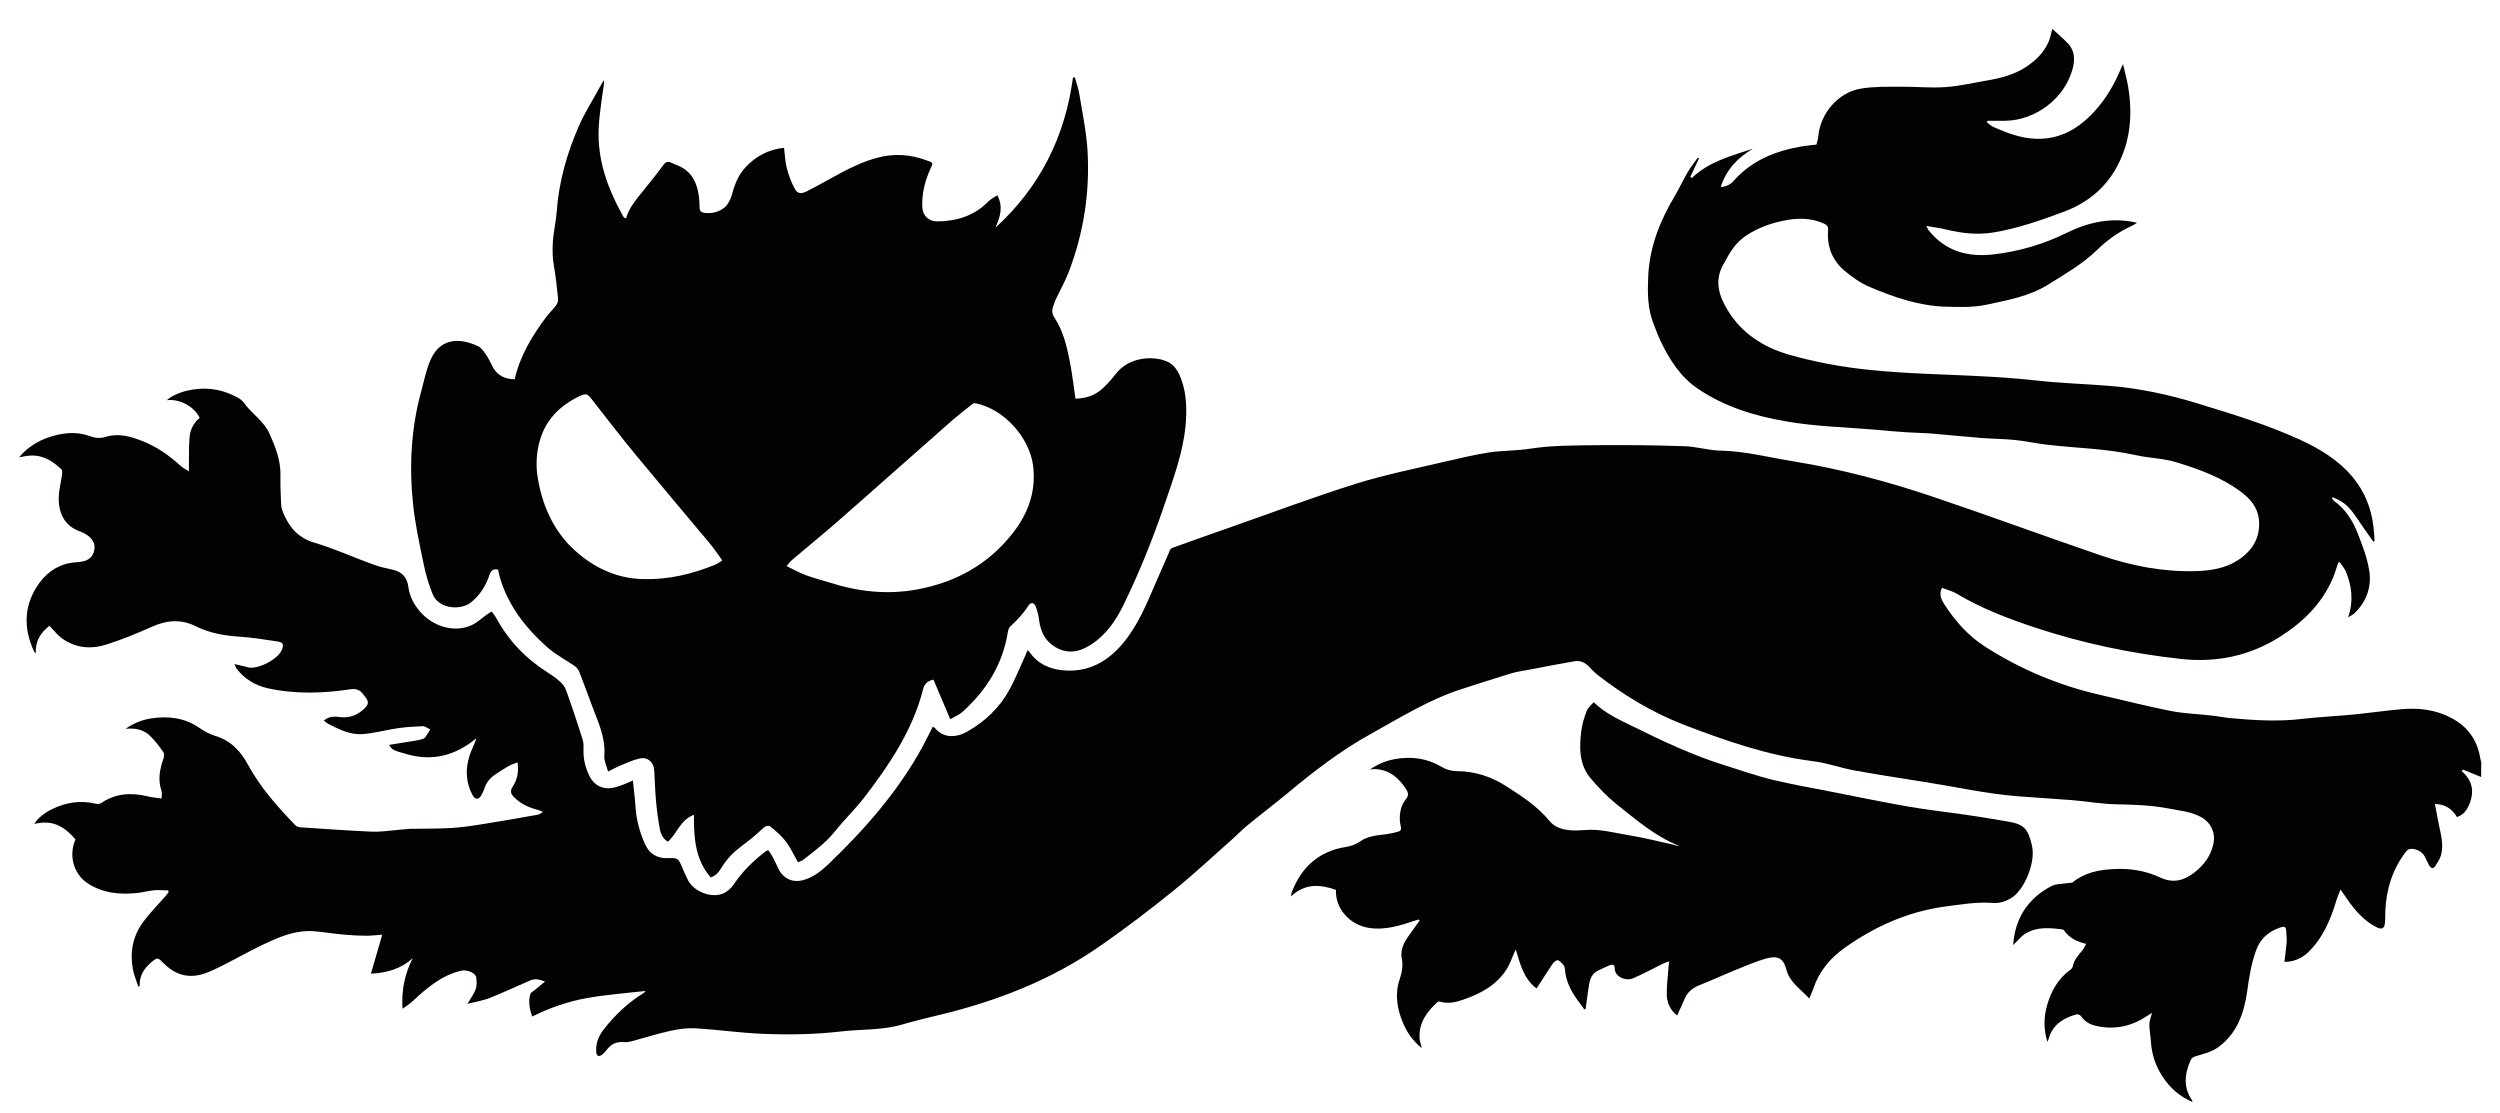 <?xml version="1.0" encoding="UTF-8"?> <svg xmlns="http://www.w3.org/2000/svg" xmlns:xlink="http://www.w3.org/1999/xlink" version="1.1" id="Слой_1" x="0px" y="0px" viewBox="0 180 1417.3 630.8" xml:space="preserve"> <style type="text/css"> .st0{fill:#010202;} </style> <g id="PPmK3U.tif"> <g> <path class="st0" d="M1406.6,620.5c-3.4-1.4-6.9-2.8-10.3-4.2c-0.3,0.3-0.5,0.5-0.8,0.8c6.1,5.2,7.4,11.4,4.5,18.6 c-1.7,4.1-3.6,6.3-7.1,7.5c-2.7-4.6-6.7-7.3-12.5-7.4c0.8,4.2,1.5,8.1,2.3,12c1.2,5.6,2.7,11.2,1.2,16.9c-0.6,2.3-2.1,4.4-3.4,6.4 c-1.1,1.7-2.4,1.1-3.3-0.4c-0.9-1.6-1.7-3.3-2.5-5c-1.5-3.1-5.8-5.1-9-4.3c-0.6,0.2-1.2,0.8-1.6,1.3c-7.6,9.8-11.2,21.1-11.8,33.3 c-0.1,2.6,0,5.2-0.3,7.7c-0.3,2.8-2,3.3-4.4,2.1c-8.6-4.2-14-11.6-19.1-19.2c-0.4-0.6-0.8-1.1-1.6-2.3c-0.9,2.4-1.8,4.3-2.4,6.3 c-3.3,11-7.7,21.4-16.2,29.5c-3.6,3.4-8.5,5.3-13.2,5.2c0.4-3.8,1-7.7,1.3-11.5c0.1-2-0.3-4.1-0.3-6.1c-0.1-2.6-1.4-2.6-3.3-1.9 c-6.7,2.2-11.6,6.5-13.9,13.3c-2.7,7.6-3.9,15.4-5,23.4c-1.8,12.3-6,24-16.8,31.5c-3.5,2.5-8.1,3.5-12.3,4.8 c-1.5,0.5-2.3,1-2.9,2.3c-3.4,7.7-4.3,15.4,0.9,22.8c0.1,0.1,0,0.3,0.1,0.8c-7.3-3.1-12.8-8-17-14.5c-3.9-6-6.1-12.6-6.5-19.8 c-0.2-3.2-0.9-6.5-0.9-9.7c0-2,0.9-3.9,1.5-6.5c-1,0.7-1.6,1-2.1,1.3c-9.2,6.4-19.3,8.7-30.4,5.9c-3.3-0.8-5.9-2.7-7.9-5.5 c-0.4-0.6-1.9-1-2.6-0.8c-7.5,2.2-13.6,6-15.7,14.3c-0.1,0.3-0.3,0.6-0.6,1.2c-2.2-7.2-2.1-14-0.1-20.9 c2.3-7.9,6.2-14.9,13.1-19.9c0.5-0.4,1.2-1,1.3-1.6c0.7-3.9,3.2-6.6,5.6-9.5c0.8-1,1.3-2.2,2.1-3.6c-5.4-1.2-9.7-3.5-12.7-7.8 c-0.2-0.2-0.6-0.4-0.9-0.4c-7.2-0.9-14.5-1.6-21,2.5c-2.6,1.7-4.6,4.3-6.8,6.4c1-14.9,8.1-26.3,21.6-33.4c2.8-1.5,6.5-1.2,9.8-1.8 c0.8-0.1,1.9,0,2.5-0.5c6.8-5.5,14.8-7,23.2-7.4c9.1-0.5,18,0.9,26.3,4.8c7.3,3.4,13.4,1.8,19.4-2.9c5.4-4.2,9.2-9.3,10.7-16.1 c1.4-6.4-1.4-12.3-7.2-15.4c-5.6-3-11.9-3.5-18-4.7c-9.7-1.9-19.4-2.2-29.2-2.4c-8.7-0.1-17.3-1.7-26-2.4 c-10.3-0.8-20.6-1.4-30.9-2.2c-17.3-1.4-34.2-5.2-51.3-7.9c-13.6-2.2-27.2-4.2-40.8-6.7c-7.8-1.4-15.3-4.2-23.1-5.2 c-25.9-3.2-50.3-11.7-74.4-21c-17.7-6.9-33.7-16.7-48.6-28.3c-1.6-1.3-3-2.8-4.4-4.3c-2.3-2.4-5.1-3.7-8.4-3.1 c-8,1.4-16.1,2.9-24.1,4.5c-3.8,0.7-7.8,1.2-11.5,2.3c-9.6,2.9-19.1,6-28.7,9.1c-18.1,5.9-34.2,15.9-50.7,25.1 c-17.5,9.6-33.1,21.7-48.3,34.4c-7.3,6-14.8,11.7-22.1,17.7c-2.9,2.4-5.5,5.1-8.3,7.6c-11,9.7-21.7,19.8-33.1,29 c-13.3,10.8-27,21.2-41,31c-28,19.7-59.4,32-92.6,39.9c-7,1.7-14,3.4-20.9,5.4c-11.4,3.3-23.1,2.5-34.7,3.9 c-14.7,1.7-29.5,1.9-44.2,1.3c-12.5-0.5-25-2.3-37.5-3.1c-4.7-0.3-9.6,0.3-14.2,1.3c-7.5,1.6-14.9,4-22.4,6 c-1.5,0.4-3.2,0.6-4.7,0.5c-3.9-0.3-6.9,1-9.3,4.1c-0.8,1.1-1.7,2.1-2.7,2.9c-2,1.6-3.3,1-3.5-1.5c-0.3-4.7,1.3-8.9,4.2-12.6 c6.4-8.2,13.8-15.3,22.7-20.7c0.3-0.2,0.5-0.5,1.1-1.2c-11.4,1.3-22.3,2.1-33.1,4c-10.7,1.9-21.1,5.5-31.2,10.5 c-1.5-4.3-2.3-8.5-1-12.8c0.2-0.8,1.5-1.4,2.3-2.1c1.8-1.5,3.7-3,6-4.9c-3.1-1.3-5.7-1.8-8.3-0.7c-7.7,3.3-15.3,6.9-23.1,10 c-3.9,1.5-8.2,2.2-12.6,3.3c1.9-3.2,3.7-5.6,4.7-8.3c0.7-2,0.6-4.4,0.3-6.6c-0.3-2.7-5.4-4.6-8.4-3.9c-11.4,2.6-19.8,10-28,17.6 c-1.5,1.4-3.3,2.5-5.4,4c-0.7-10.5,1.3-19.8,5.8-28.7c-6.9,6.3-15.1,8.4-23.7,8.8c2.1-7.2,4.1-14.3,6.4-22.1 c-3.4,0.2-6,0.6-8.6,0.6c-4.3,0-8.5-0.2-12.8-0.6c-5.6-0.5-11.1-1.4-16.7-1.9c-9.2-0.9-17.7,2.1-25.7,5.8 c-9.3,4.1-18.1,9.3-27.2,13.8c-3.2,1.6-6.5,3.3-10,4.4c-8.8,2.9-16.4,0.7-22.9-5.9c-3.4-3.4-3.5-3.5-7.2-0.4 c-4.1,3.5-6.7,7.8-6.4,13.4c-0.3,0.1-0.5,0.1-0.8,0.2c-1-3.2-2.4-6.3-3-9.6c-1.9-9.9-0.1-19.2,6-27.3c3.8-5.1,8.3-9.6,12.5-14.4 c0.6-0.7,1.2-1.5,1.7-2.2c-0.1-0.3-0.2-0.7-0.2-1c-2.6,0-5.3-0.3-7.9-0.1c-3.4,0.3-6.7,1.3-10,1.6c-9.9,1-19.5,0-27.9-5.6 c-8.1-5.4-10.7-16-6.8-24.8c-7.3-8.5-13.9-11-23.3-8.8c1.4-2.7,5.4-6.2,10.1-8.4c7.9-3.9,16.2-5.1,24.9-3c0.8,0.2,2,0.1,2.7-0.3 c8.2-5.7,17.2-6.2,26.6-3.9c2.5,0.6,5,0.8,7.8,1.2c0-1.8,0.4-3.3-0.1-4.5c-2.1-6.3-0.9-12.2,1.2-18.2c0.4-1.1,0.5-2.7-0.1-3.6 c-2.2-3.2-4.6-6.3-7.3-9c-3.7-3.7-8.5-4.8-14.1-4.2c4.6-3.2,9.3-5.1,14.5-5.9c9.6-1.5,18.9-0.4,27.1,5.2c2.9,2,5.9,3.7,9.2,4.7 c8.8,2.6,14.4,8.6,18.5,16.2c7.1,13,16.8,24,27,34.5c0.6,0.6,1.5,1,2.3,1.1c13.7,0.9,27.3,1.9,41,2.5c4.6,0.2,9.2-0.5,13.8-0.9 c2.7-0.2,5.3-0.6,8-0.7c7.8-0.2,15.7,0,23.5-0.5c6.1-0.4,12.2-1.3,18.3-2.3c10.2-1.6,20.3-3.4,30.4-5.2c1-0.2,1.9-0.7,3-1.7 c-0.9-0.3-1.8-0.7-2.7-1c-5.2-1.3-9.9-3.4-13.7-7.3c-1.8-1.8-2.4-3.4-0.7-6c2.5-3.8,3.5-8.3,2.7-13.7c-1.9,0.8-3.5,1.2-4.9,2 c-2.6,1.5-5.1,3.1-7.6,4.8c-2.9,1.9-5.1,4.4-6.2,7.8c-0.5,1.3-1,2.7-1.7,3.9c-1.7,2.9-3.7,2.8-5.2-0.1c-3.8-7.2-4-14.6-1.6-22.2 c0.8-2.5,2-4.9,3-7.4c0.3-0.8,0.7-1.5,0.8-2.4c-11.4,9.4-24.1,13.1-38.5,9.2c-9.1-2.5-9.1-2.6-10.9-5.5c4.1-0.7,8-1.3,11.8-1.9 c2-0.3,4-0.6,6-1.1c0.9-0.2,2-0.5,2.6-1.2c1.1-1.4,1.9-3,2.9-4.5c-1.4-0.7-2.8-1.9-4.2-1.9c-4.8,0.2-9.7,0.5-14.5,1.2 c-6.6,1-13,2.8-19.6,3.3c-6.6,0.5-12.6-2.3-18.5-5.3c-1.3-0.6-2.5-1.4-3.5-2.4c3.6-2.9,6.7-2.2,9.7-1.9c5.3,0.5,9.8-1.4,13.5-5.1 c2.2-2.2,2.3-3.7,0.4-6.2c-1-1.4-2.1-2.9-3.5-3.8c-1.2-0.7-3-1-4.4-0.8c-15.9,2.4-31.7,3-47.5-0.5c-7.3-1.6-13.1-5.3-17.7-11.1 c-0.4-0.6-0.6-1.3-1.2-2.6c2.8,0.7,5,1,7.1,1.7c5.6,1.9,17.2-4.2,19.6-9.4c1.4-3.2,1.2-4.6-2.2-5.1c-7-1.1-14.1-2.2-21.1-2.7 c-8.7-0.6-17.2-1.9-25-5.8c-8.4-4.3-16.6-3.7-25.1,0.1c-8.3,3.7-16.8,7.2-25.5,10c-8.9,2.9-17.8,2.3-25.7-3.5 c-2.6-1.9-4.6-4.6-7-7c-4.8,3.8-8.1,8.5-7.7,15.6c-0.5-0.5-0.8-0.7-1-1.1c-6.4-13.7-5.7-27.2,3.4-39.3 c4.8-6.4,11.9-10.8,20.5-11.2c1.2-0.1,2.5-0.3,3.7-0.5c3.4-0.7,5.7-2.6,6.5-6.2c0.8-3.6-0.7-6.2-3.4-8.3c-1.3-1-2.9-1.8-4.4-2.4 c-8.7-3.1-12.2-9.8-12.3-18.4c-0.1-4.7,1.3-9.4,1.9-14.2c0.1-0.9,0.2-2.1-0.3-2.6c-4.9-4.8-10.5-8.3-17.7-7.9 c-2.1,0.1-4.2,0.6-6.4,1c4.5-5.4,10.2-9.1,16.9-11.4c7.6-2.5,15.4-3.5,23-0.7c3.4,1.2,6.1,1.5,9.6,0.4c6.9-2.1,13.7-0.2,20.3,2.4 c8.2,3.2,15.3,8.2,21.8,14.1c1.2,1.1,2.7,1.9,4.7,3.1c0-1.9,0-3.2,0-4.5c0.1-5-0.1-10.1,0.4-15.1c0.4-4.2,2.4-8,5.7-10.7 c-3.1-6.5-11.4-10.9-18.6-10c1.8-1.9,6.5-4.2,11.4-5.4c9.4-2.2,18.6-1.3,27.2,3.1c1.9,0.9,3.9,2.1,5.1,3.8 c4.4,6.2,11.3,10.3,14.5,17.5c3.4,7.6,6.4,15.2,6.2,23.7c-0.1,5.5,0.1,11,0.4,16.6c0.1,1.7,0.7,3.5,1.4,5.1 c3.4,8,8.5,13.7,17.5,16.4c11.2,3.3,21.9,8.2,32.9,12.2c3.7,1.4,7.7,2.3,11.5,3.1c5.3,1.2,8.1,4.4,8.8,9.7c0.7,5.4,3.1,9.9,6.6,14 c7.3,8.5,19.2,12.1,28.9,7.9c3.1-1.3,5.7-3.8,8.5-5.8c1-0.7,2-1.4,3.2-2.1c0.9,1.2,1.7,2.1,2.3,3.1c7,13,16.7,23.3,29.1,31.2 c2.5,1.6,4.9,3.2,7.1,5.2c1.5,1.3,3,3,3.6,4.8c3.4,9.3,6.5,18.7,9.5,28.2c0.7,2.2,0.5,4.7,0.5,7.1c0,5,1.4,9.7,3.6,14.1 c2.6,5,7.6,7.4,13.2,6.2c2-0.4,3.9-1.1,5.8-1.8c1.8-0.7,3.6-1.5,5.4-2.3c0.5,5.2,1.2,10.2,1.5,15.1c0.5,7.4,2.4,14.4,5.4,21 c2.4,5.3,6.6,8.1,12.7,7.9c6.1-0.2,6.1,0,8.6,5.8c1,2.4,2,4.8,3.2,7c3.5,6.3,13.3,10.1,19.9,7.2c2.3-1,4.5-3,5.9-5.1 c4.9-7.4,11.2-13.5,18.3-18.9c0.3-0.2,0.6-0.3,1.3-0.5c0.8,1.3,1.8,2.6,2.5,3.9c1.2,2.3,2.3,4.8,3.5,7.2c2.8,5.3,8.2,7.5,14,5.8 c5.6-1.6,10.1-5.2,14.2-9.1c20.8-20,39.7-41.5,53.5-67c1.9-3.5,3.6-7.1,5.5-10.8c0.5,0.3,1,0.5,1.3,0.8c4.6,5.7,11.9,5.6,18.2,2 c10-5.7,18.3-13.4,23.8-23.5c3.5-6.3,6.2-13.1,9.2-19.7c0.4-0.9,0.7-1.8,1.2-2.9c0.5,0.4,0.9,0.5,1.1,0.9 c4.8,6.9,11.7,9.9,19.8,10.5c13.7,1,24.3-4.9,32.9-15c8.7-10.2,13.6-22.4,18.8-34.4c2.8-6.3,5.5-12.7,8.3-19 c0.2-0.5,0.8-0.9,1.3-1.1c10.7-3.8,21.4-7.7,32.1-11.4c24-8.4,47.9-17.4,72.1-25c16.7-5.2,33.9-8.6,50.9-12.6 c8.1-1.9,16.3-3.8,24.5-5.1c7.6-1.1,15.5-0.9,23.1-2.1c12.8-2,25.7-1.8,38.6-2c16.4-0.1,32.7,0,49.1,0.6 c6.8,0.2,13.6,2.4,20.4,2.5c14.1,0.3,27.6,3.9,41.4,6.1c27.1,4.4,53.7,11.5,79.7,20.3c31.7,10.7,63.1,22.3,94.7,33.1 c17.2,5.8,34.9,9.3,53.2,8.8c8.6-0.2,17.1-1.5,24.4-6.3c8.2-5.4,12.8-13,11.7-23.2c-0.8-6.9-5.1-11.8-10.5-15.7 c-10.8-8-23.2-12.5-35.9-16.4c-7.7-2.4-15.8-2.4-23.6-4.2c-16.6-3.7-33.6-3.9-50.3-5.9c-6.2-0.7-12.3-2.1-18.5-2.7 c-6.3-0.6-12.6-0.6-18.9-1.1c-9.7-0.8-19.5-1.8-29.2-2.6c-4.2-0.3-8.5-0.3-12.7-0.6c-6.1-0.4-12.2-0.9-18.3-1.5 c-16.7-1.4-33.7-1.8-50.2-4.7c-17.5-3-34.7-8.2-49.8-18.4c-10.1-6.8-16.3-16.7-21.4-27.4c-1.5-3.1-2.6-6.4-3.9-9.6 c-3.4-8.6-3.4-17.6-3-26.6c0.7-16.8,6.7-31.8,15.2-46c2.5-4.3,4.6-8.8,7.1-13.1c1.7-2.9,3.8-5.6,5.8-8.4c0.2,0.1,0.5,0.3,0.7,0.4 c-1.6,3.5-3.3,6.9-4.9,10.4c0.3,0.3,0.5,0.5,0.8,0.8c9.7-9.4,22.4-12.6,34.7-16.7c-8.6,5.1-15.1,11.7-18.3,21.8 c3.4-0.3,5.7-1.6,7.4-3.6c10.3-11.6,23.8-17,38.7-19.5c2.6-0.4,5.3-0.7,8.2-1c0.3-1.5,0.9-3,1-4.5c1.1-13.2,11.4-25.3,24.5-27.3 c7.5-1.2,15.2-1,22.9-1c8.2-0.1,16.4,0.8,24.6,0.2c7.7-0.5,15.3-2.3,22.9-3.6c8.4-1.4,16.5-3.4,23.6-8.3c5-3.4,9.2-7.6,11.8-13.1 c1.2-2.4,1.6-5.2,2.4-8c3,2.8,6.2,5.4,9,8.4c3.8,4.1,3.9,9.2,2.5,14.3c-4.5,16.7-20.9,29.2-38.3,29.4c-3.3,0-6.7,0-10,0 c-0.1,0.3-0.1,0.7-0.2,1c1.2,0.9,2.3,1.9,3.6,2.5c7.7,3.4,15.5,6.4,24,6.7c14.1,0.5,24.9-6.1,33.9-16.2c6.3-7,10.9-15.1,14.5-23.8 c0.2-0.6,0.5-1.1,1.1-2.3c1.1,4.7,2.2,8.7,2.9,12.8c2,12.1,1.8,24.2-2.2,35.8c-5.8,17-17.3,28.7-34.1,35 c-13.1,4.9-26.2,9.5-40,11.8c-9.1,1.5-17.9,0.5-26.7-1.6c-3.5-0.9-7.1-1.3-11.4-2.1c0.6,1.2,0.8,2,1.3,2.5 c9.6,12,22.4,15.4,37.2,13.6c14.3-1.7,27.9-5.7,40.9-12.1c12.6-6.2,25.8-9.1,40-5.8c-0.9,0.6-1.8,1.3-2.8,1.7 c-7.5,3.4-14.1,8.1-20,13.9c-8.2,7.9-18,13.5-27.6,19.5c-10.6,6.6-22.6,8.7-34.5,11.3c-7.9,1.7-15.6,1.4-23.6,1.2 c-15.2-0.5-29.1-5.3-42.8-11.1c-5.2-2.2-10.2-5.6-14.5-9.3c-7-5.9-10.1-13.8-9.3-23.1c0.1-1.8-0.5-2.7-2.1-3.5 c-7.5-3.5-15.2-3.4-23-1.8c-7.6,1.5-14.9,4.2-21.4,8.5c-2.6,1.8-5,4-6.9,6.5c-2.4,3.2-4.3,6.7-6.2,10.2c-4.9,9-2.3,17.5,2.6,25.5 c7.9,13.1,20.1,21,34.5,25.2c14.9,4.3,30.2,7.1,45.7,8.7c21,2.2,42.1,2.5,63.1,3.6c10.8,0.5,21.6,1.3,32.4,2.5 c13.6,1.5,27.3,1.9,41,3c17.1,1.4,33.7,5,50,10c19.5,6,39,11.9,57.6,20.4c11.3,5.2,21.9,11.5,30,21.2c6.9,8.3,10.7,17.9,11.9,28.5 c0.3,2.6,0.4,5.2,0.6,7.9c-0.2,0.1-0.5,0.2-0.7,0.3c-2.4-3.4-4.8-6.7-7.1-10.1c-3.2-4.6-6-9.5-10.9-12.6c-1.6-1-3.3-1.7-5-2.5 c-0.1,0.2-0.3,0.4-0.4,0.7c0.3,0.4,0.6,1,1,1.3c6.4,4.6,10.6,11,13.4,18.2c2.7,6.8,5.4,13.8,6.6,21c1.6,9.3-1.3,17.8-8.2,24.5 c-0.9,0.9-2.1,1.4-3.7,2.4c3.2-9.3,2.1-17.8-1.3-26c-0.8-1.9-2.3-3.5-3.5-5.3c-0.3,0.1-0.5,0.2-0.8,0.3c-1,3-1.9,6-3.1,8.9 c-6.2,14.4-16.8,24.8-29.9,33.1c-17.2,10.9-36,14.8-56.2,12.6c-28.2-3.1-55.8-8.9-82.7-17.8c-15.3-5.1-30.4-10.8-44.4-19.2 c-2.5-1.5-5.5-2.2-8.4-3.3c-1.8,3.8-0.3,6.6,1.3,9.2c6.2,9.6,13.6,18,23.3,24.2c19.9,12.7,41.4,21.8,64.4,27.1 c13.6,3.1,27.1,6.6,40.8,9.3c7.6,1.5,15.5,1.7,23.3,2.6c3.7,0.4,7.4,1.2,11.1,1.5c13.3,1.2,26.6,2,39.9,0.4 c9.7-1.1,19.5-1.6,29.3-2.5c9-0.9,18-2.2,27-3c9.9-0.9,19.5,0.2,28.5,5c9.2,4.9,14.6,12.4,16.3,22.7c0.1,0.8,0.4,1.7,0.6,2.5 C1406.6,615.5,1406.6,618,1406.6,620.5z"></path> <path class="st0" d="M291.8,395c3-13.3,9.8-24.5,17.8-35.2c1.7-2.3,3.8-4.2,5.5-6.5c0.8-1,1.4-2.5,1.3-3.7 c-0.6-6.4-1.3-12.7-2.4-19c-1.3-7.7-0.7-15.2,0.6-22.8c0.4-2.5,0.8-5.1,1-7.7c1.2-17,5.8-33.2,12.6-48.7c2.8-6.5,6.6-12.5,10-18.7 c1.2-2.3,2.6-4.6,4.1-7.2c0.1,0.7,0.3,1.1,0.2,1.4c-0.5,3.7-1.1,7.3-1.6,11c-0.6,4.9-1.3,9.9-1.5,14.8c-0.8,18,5.1,34.2,13.7,49.6 c0.2,0.4,0.5,0.8,0.8,1.1c0.2,0.2,0.5,0.2,1,0.4c1.7-6,5.6-10.5,9.4-15.2c4-5,8-9.9,11.8-15.1c2.4-3.3,4.5-1,6.8-0.2 c7.3,2.5,11.3,7.7,12.8,15.1c0.6,2.9,0.9,6,0.9,9c0,2.3,0.7,3,3,3.3c4.2,0.5,8.1-0.6,11.2-3.1c1.9-1.6,3.3-4.4,4-6.9 c1.6-5.8,3.6-11.3,7.8-15.8c5.9-6.4,13.1-10.2,21.9-11.1c0.5,3.9,0.6,7.7,1.5,11.3c1,4,2.5,8,4.4,11.6c1.8,3.4,3.8,3.3,7.1,1.7 c13.2-6.6,25.5-15.2,40-19c9.4-2.5,18.4-1.9,27.5,1.4c4.2,1.5,4.2,1.3,2.3,5.3c-3.1,6.9-4.8,14.1-4.4,21.7 c0.3,4.5,3.7,7.7,8.2,7.7c11.2,0,21.2-3.1,29.2-11.3c1.4-1.4,3.3-2.3,5.1-3.5c3.5,6.6,1.6,12.4-1.1,18.4 c25.4-23.1,39.5-51.7,44-85.2c0.4,0,0.7,0,1.1,0c0.8,3.2,2,6.3,2.5,9.5c1.7,10.4,3.9,20.9,4.6,31.4c1.5,23.9-2.1,47.2-10.7,69.6 c-2,5.2-4.8,10.1-7.2,15.2c-0.6,1.2-0.9,2.5-1.4,3.7c-1,2.5-0.9,4.6,0.8,7.1c4.7,7.2,6.7,15.6,8.4,24c1.4,7,2.2,14.2,3.3,21.6 c5.6-0.1,11-1.7,15.3-5.7c2.8-2.6,5.4-5.5,7.7-8.5c7.2-9.2,20.2-10.2,28.1-7.2c4.8,1.8,7.1,5.7,8.8,10.2 c3.2,8.6,3.3,17.6,2.5,26.6c-1.5,15.7-7.1,30.4-12.1,45.2c-6.6,19.3-14.2,38.2-23.2,56.6c-4.3,8.8-9.8,16.7-18.2,22.2 c-6.8,4.4-13.8,5.7-21,1c-5.3-3.4-7.7-8.6-8.5-14.7c-0.3-2.5-0.9-5.1-1.8-7.5c-1-2.8-2.8-3.1-4.4-0.7c-2.8,4.4-6.3,8.1-10.1,11.6 c-0.9,0.8-1.3,2.3-1.5,3.6c-3,18.2-12.2,32.8-25.7,44.9c-1.9,1.7-4.5,2.7-6.9,4.1c-3.3-7.8-6.4-15.1-9.5-22.4 c-3.7,0.7-5.3,2.9-5.9,5.5c-6,23.5-19.3,43-33.8,61.9c-3.6,4.6-7.7,8.8-11.6,13.2c-3.2,3.6-6,7.5-9.5,10.8 c-4.1,3.9-8.7,7.3-13.1,10.8c-0.8,0.6-1.9,0.9-2.9,1.3c-2.3-3.9-4.1-8-6.7-11.5c-2.3-3.1-5.4-5.8-8.4-8.3c-1.6-1.4-3.2-0.9-5,0.8 c-3.8,3.6-7.9,6.9-12.1,10c-4.4,3.3-8.1,7.1-11,11.8c-1.5,2.5-3.2,4.9-6.3,5.8c-8.8-10.1-9.6-22.5-9.5-35.5 c-7.9,3-9.6,10.8-14.8,15.3c-2.7-1.7-4-4.3-4.5-7c-1-5.3-1.7-10.7-2.2-16.1c-0.5-5.7-0.7-11.5-1-17.3c-0.2-4.7-3.7-7.8-8.2-6.8 c-3.8,0.8-7.4,2.5-11,4c-2.2,0.9-4.3,2.1-7,3.4c-0.8-3.3-2.4-6.3-2.1-9.2c0.8-10.4-3.8-19.4-7.2-28.7c-2.3-6.2-4.5-12.3-6.9-18.4 c-0.5-1.2-1.4-2.5-2.4-3.3c-5.3-3.7-11.2-6.7-16-11c-12.1-10.8-22-23.4-26.7-39.4c-0.4-1.4-0.7-2.9-1-4.5 c-2.5-0.5-3.9,0.2-4.8,2.8c-2.1,6.2-5.4,11.7-10.7,15.9c-5.5,4.4-18,3.9-21.6-4.7c-2.3-5.6-4-11.6-5.2-17.5 c-2.3-11-4.7-22.1-5.9-33.3c-2.3-21.6-1.2-43.2,4.6-64.3c1.5-5.5,2.6-11.1,4.7-16.4c5.3-13.8,16.6-14.3,27.6-9.1 c1.9,0.9,3.3,3.1,4.6,5c1.6,2.4,2.8,5.2,4.2,7.7C282.4,392.9,286.4,395,291.8,395z M445.9,500.9c4,1.9,7.4,3.9,11,5.2 c4.3,1.6,8.8,2.7,13.2,4.1c16.2,5.2,32.7,7.1,49.7,4c21.8-4,40.1-14,54-31.5c8.9-11.2,13.7-23.8,11.9-38.6 c-2.1-16.1-16.3-32-32.3-35.4c-0.6-0.1-1.5-0.2-1.9,0.2c-3.8,3-7.6,5.9-11.2,9c-12.2,10.7-24.4,21.5-36.6,32.3 c-10.9,9.6-21.6,19.2-32.6,28.7c-7.2,6.2-14.6,12.2-21.8,18.3C448.1,498.2,447.3,499.3,445.9,500.9z M409.5,497.7 c-2.7-3.7-4.9-7-7.5-10.1c-13.8-16.5-27.7-32.9-41.4-49.5c-8.3-10.1-16.3-20.4-24.3-30.7c-3.3-4.3-3.6-4.8-8.4-2.5 c-10.7,5.3-18.6,13.2-21.9,25c-1.9,6.8-2.3,13.8-1.2,20.6c2.8,17.3,9.9,32.6,23.8,43.9c10.4,8.5,22.3,13.6,36,13.9 c14.2,0.4,27.6-2.8,40.7-8.1C406.8,499.7,408.1,498.6,409.5,497.7z"></path> <path class="st0" d="M952.1,659.6c-13.7-5.4-24.6-14.9-35.8-23.8c-5.3-4.3-10.1-9.3-14.5-14.5c-6.7-7.9-6.5-17.6-5.3-27.2 c0.5-3.8,1.7-7.6,3.1-11.2c0.7-1.8,2.5-3.2,3.9-4.8c6.8,6.6,14.7,10,22.4,13.8c16.8,8.3,33.7,16.3,51.7,21.9c9,2.8,17.9,6,27,8.2 c11.2,2.7,22.6,4.7,33.9,6.9c14.3,2.8,28.6,5.8,42.9,8.3c10.9,1.9,22,3.1,33,4.7c8.1,1.2,16.1,2.5,24.2,3.9 c8.9,1.5,11.1,4.1,13.3,13.3c2.5,10.3-4.8,25.9-11.5,29.9c-3.3,2-6.8,3.2-10.6,2.9c-9.3-0.7-18.4,0.9-27.6,2.1 c-20.7,2.9-39.2,11.2-56.1,23.1c-8.4,5.9-14.8,13.5-18.1,23.4c-0.6,1.8-1.4,3.4-2.3,5.6c-4.7-5.3-10.9-8.9-12.9-16.2 c-1.7-6.5-4.6-8.3-11.1-6.6c-6.4,1.7-12.5,4.5-18.6,6.9c-6.6,2.7-13,5.7-19.6,8.3c-4,1.6-7,4-8.6,8.1c-1.2,3-2.7,5.9-4.1,9.1 c-4.1-3.2-5.8-7.4-5.9-12c0-5.5,0.7-11,1.1-16.4c0-0.5,0.2-1,0.3-2.3c-1.4,0.5-2.5,0.8-3.5,1.3c-5.6,2.8-11.2,5.8-16.9,8.3 c-3.5,1.5-7.9,0-9.7-2.8c-0.5-0.8-0.8-1.9-0.8-2.9c0-2.2-1.3-2.3-2.8-1.7c-2.2,0.9-4.4,2-6.5,3c-3.6,1.6-4.8,4.9-5.3,8.4 c-0.7,4.5-1.3,8.9-1.9,13.4c-0.3,0.1-0.5,0.1-0.8,0.2c-0.8-1.2-1.6-2.3-2.5-3.5c-4.3-5.6-7.8-11.6-8.4-18.9 c-0.1-0.9-0.2-1.9-0.7-2.5c-1-1.2-2.1-2.6-3.4-2.9c-0.8-0.2-2.4,1.2-3.1,2.3c-3,4.5-5.9,9-8.9,13.7c-7.3-5.5-9.4-14.1-11.8-22.2 c-1.8,3.9-3.1,8-5.3,11.5c-5.8,8.9-14.7,13.7-24.4,17c-4.2,1.5-8.5,2.5-13.1,1.2c-0.5-0.2-1.4-0.1-1.7,0.3 c-6,5.5-10.6,11.8-10,20.5c0.1,1.7,0.8,3.4,1.2,5.5c-4.9-4-8.3-8.7-10.6-14.2c-3.3-7.9-4.8-16.2-2-24.5c1.4-4.2,2.1-7.8,1.3-12.1 c-1.1-5.5,1.8-10.1,5-14.4c1.7-2.3,3.4-4.7,5.1-7.1c-0.1-0.2-0.3-0.4-0.4-0.6c-0.7,0.2-1.5,0.3-2.2,0.6 c-8.4,2.8-16.7,5.5-25.8,4.2c-11.2-1.6-19.6-11.1-19-21.6c-9-3.2-17.6-3.8-25.5,3.7c0.1-0.7,0.1-1.2,0.2-1.6 c0.1-0.5,0.3-1,0.5-1.5c5.5-13.8,15.3-22.5,30.1-24.9c3.2-0.5,5.9-1.4,8.4-3.2c4.5-3.2,9.8-3.4,15-4.1c2.2-0.3,4.4-0.8,6.5-1.4 c1.5-0.4,2-1.2,1.5-3.2c-0.7-2.6-0.7-5.6-0.2-8.3c0.4-2.4,1.5-5.1,3.1-6.9c2-2.4,1.2-4.1-0.1-6.1c-3.9-5.8-8.8-10.2-16.2-10.9 c-0.6-0.1-1.2-0.1-1.9-0.1c-0.5,0-1,0.2-2.2,0.3c4.7-3.3,9.4-5.1,14.4-6c9.2-1.6,18-0.4,26,4.3c3,1.8,5.6,2.5,9.1,2.6 c10.2,0,19.6,3.2,28.1,8.7c8.7,5.6,17.5,11.3,24.2,19.5c3.1,3.7,7.5,5,12.1,5.3c2.5,0.2,5,0.1,7.5-0.1c9-0.9,17.7,1.7,26.4,3.1 c8.2,1.3,16.3,3.5,24.5,5.2C949.9,659.4,951,659.5,952.1,659.6z"></path> </g> </g> </svg> 